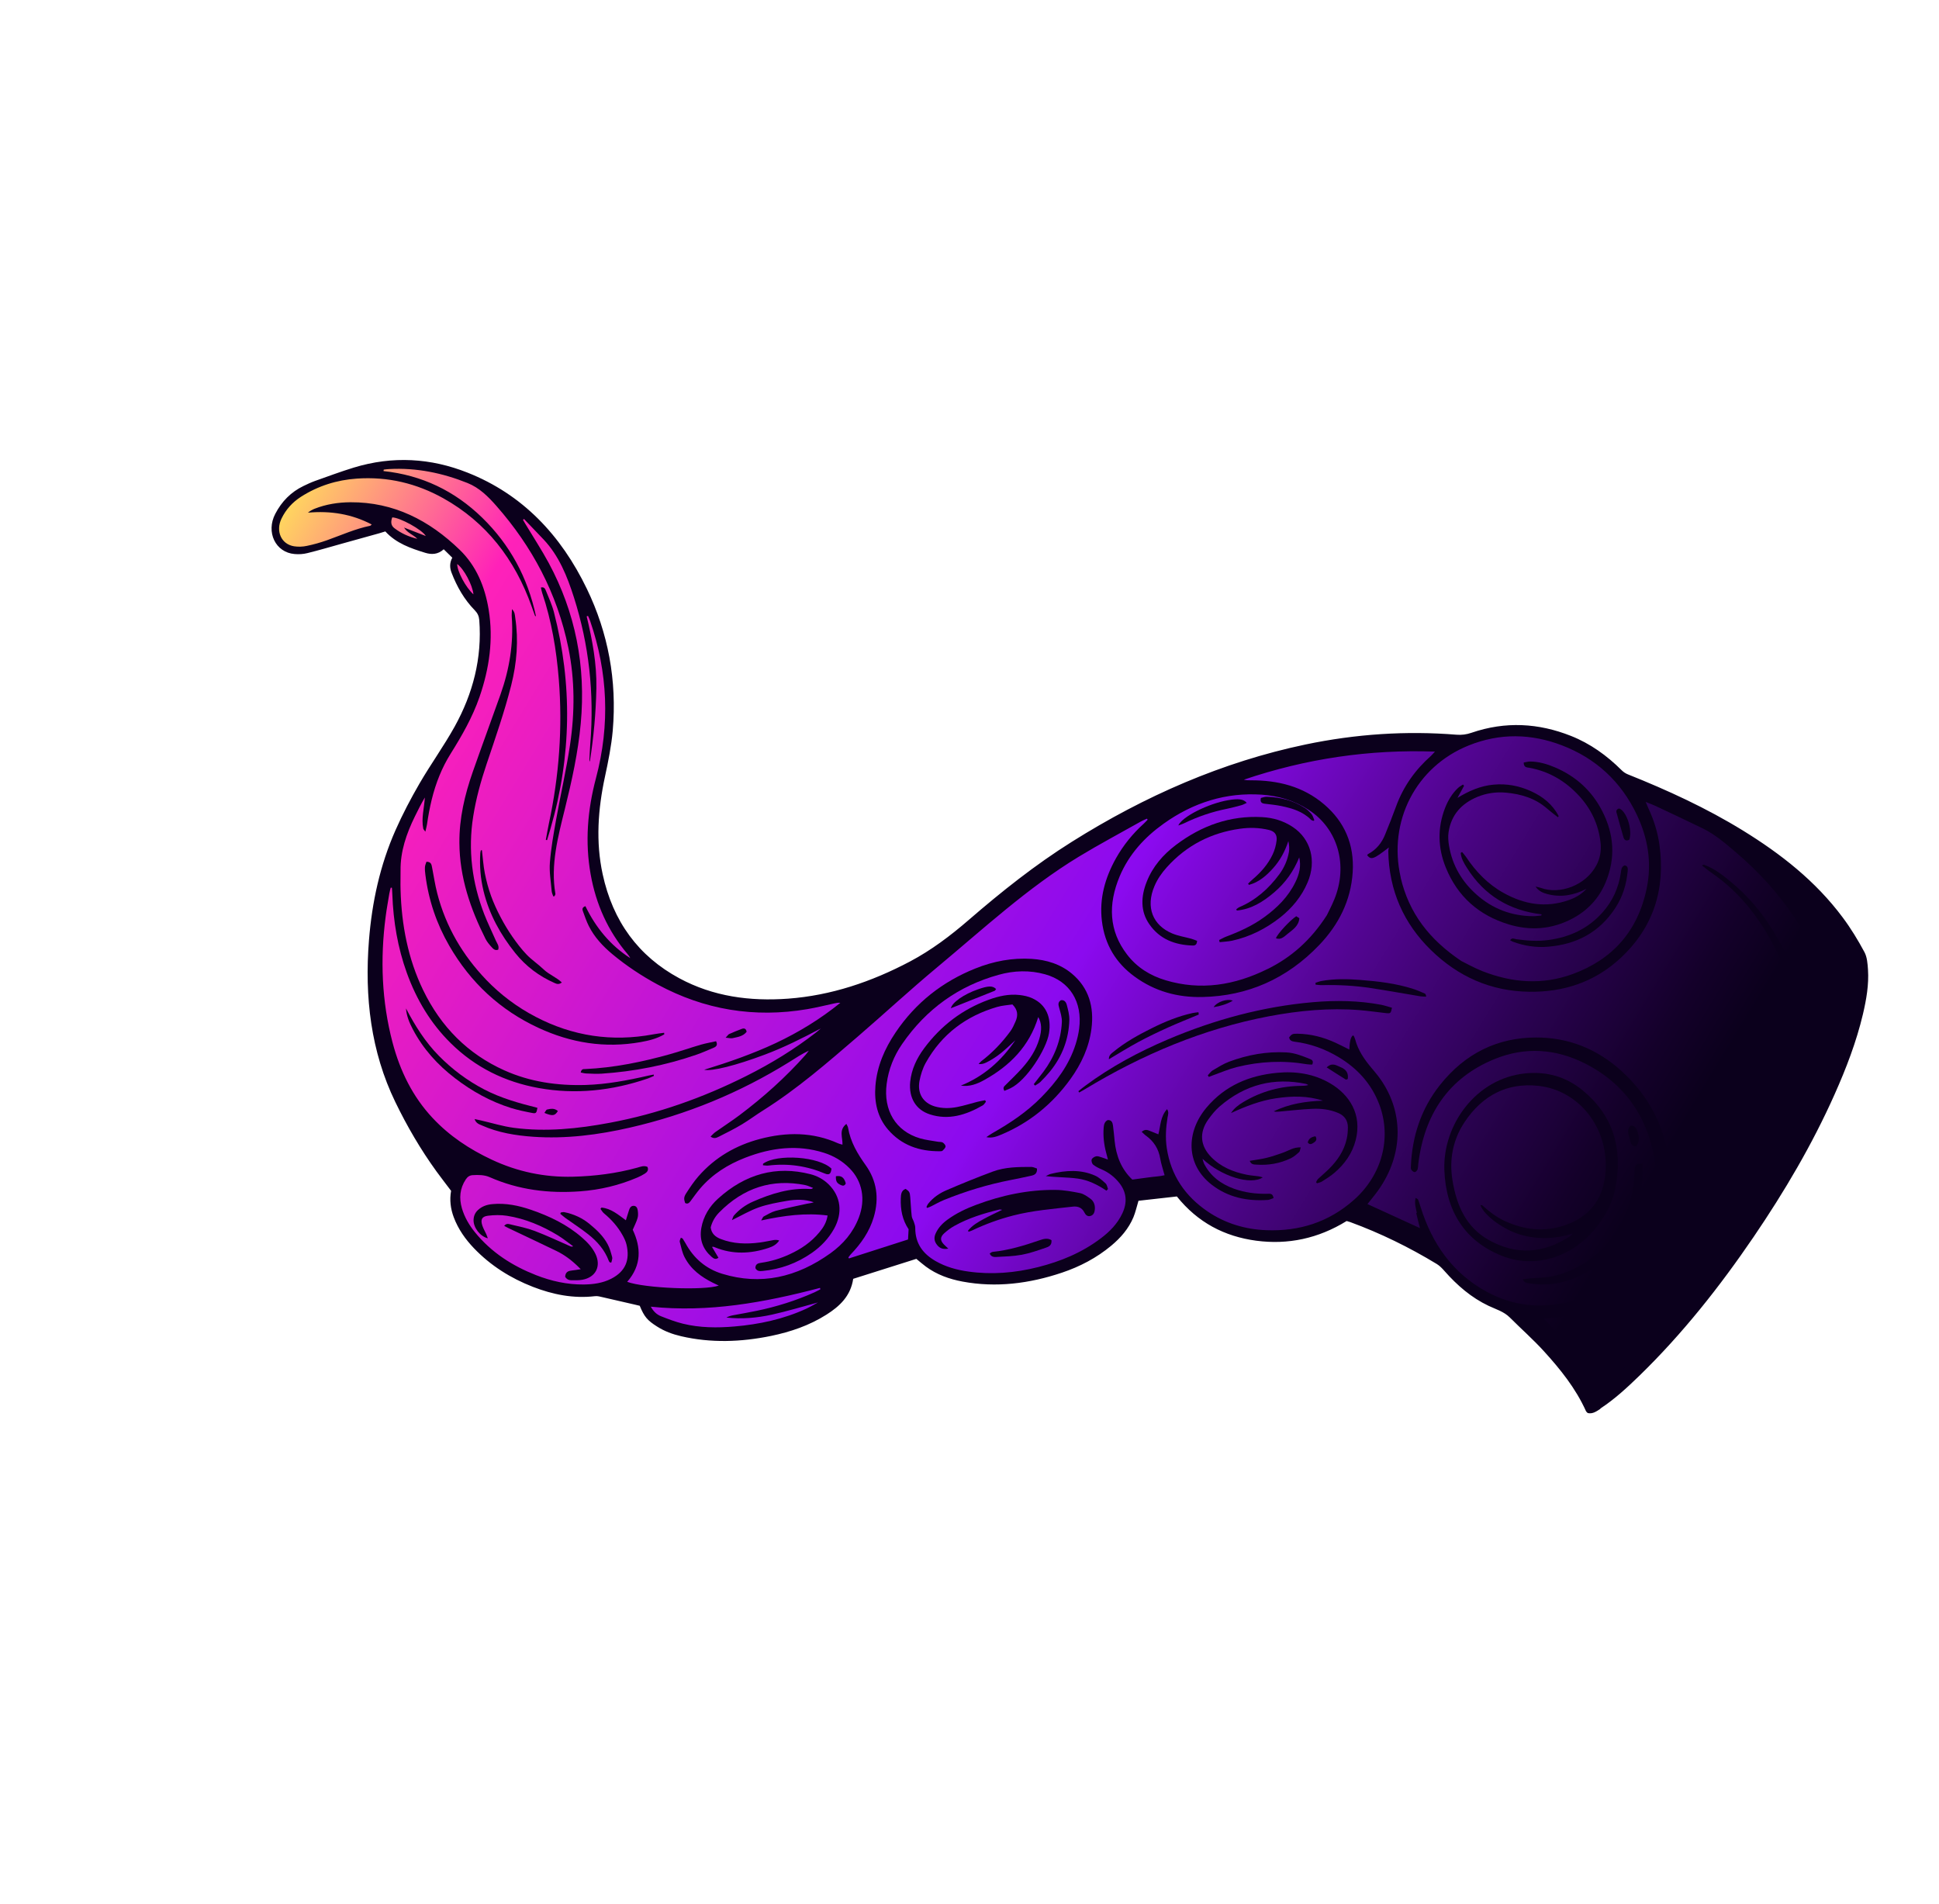 <?xml version="1.0" encoding="UTF-8"?> <svg xmlns="http://www.w3.org/2000/svg" width="333" height="327" viewBox="0 0 333 327" fill="none"> <path d="M298.93 143.09C293.408 139.688 287.174 136.655 279.295 133.526C278.823 133.343 278.357 133.031 277.995 132.667C275.345 130.027 272.578 128.15 269.54 126.936C263.981 124.733 258.416 124.561 252.969 126.43C251.993 126.763 251.085 126.886 250.094 126.81C241.584 126.134 232.918 126.714 224.364 128.522C210.782 131.391 197.722 136.854 184.432 145.226C179.017 148.632 173.424 152.88 166.83 158.601C163.114 161.818 159.858 164.119 156.583 165.864C149.313 169.717 142.362 171.846 135.336 172.373C127.96 172.928 121.722 171.766 116.26 168.815C109.084 164.94 104.535 158.759 102.756 150.43C101.663 145.305 101.795 139.714 103.181 133.331C103.756 130.696 104.289 128.112 104.514 125.505C105.256 117.142 103.802 109.101 100.196 101.583C95.613 92.045 88.87 85.456 80.138 82.006C73.829 79.51 67.412 79.23 61.056 81.183C59.295 81.73 57.513 82.37 55.788 82.994C55.333 83.155 54.872 83.325 54.417 83.486C53.764 83.719 53.124 84.027 52.519 84.317C50.79 85.164 49.443 86.402 48.426 88.077C48.298 88.287 48.164 88.507 48.048 88.739C47.387 90.003 47.331 91.39 47.898 92.537C48.45 93.647 49.502 94.347 50.793 94.457C51.477 94.508 52.149 94.46 52.75 94.314C54.197 93.951 55.665 93.534 57.075 93.134C57.622 92.979 58.169 92.824 58.715 92.669C60.839 92.075 62.963 91.481 65.087 90.886C65.317 90.821 65.538 90.75 65.769 90.685L66.105 90.581L66.557 90.445L66.862 90.787C68.569 92.663 70.827 93.457 73.377 94.239C74.403 94.55 75.151 94.417 75.819 93.808L76.356 93.315L76.856 93.807L77.446 94.385L78.324 95.252L78.758 95.676L78.452 96.238C78.135 96.819 78.108 97.413 78.37 98.1C79.338 100.646 80.578 102.663 82.17 104.279C82.794 104.918 83.1 105.592 83.162 106.47C83.64 112.862 82.168 119.19 78.776 125.286C78.436 125.906 78.067 126.533 77.643 127.232C76.945 128.38 76.202 129.526 75.491 130.639C74.785 131.742 74.047 132.878 73.362 134.008C73.153 134.352 72.943 134.697 72.737 135.056C71.115 137.846 69.775 140.444 68.64 143C66.162 148.591 64.684 154.675 64.121 161.625C63.271 172.165 64.713 181.129 68.523 189.017C70.587 193.288 72.937 197.264 75.497 200.817C76.046 201.58 76.595 202.304 77.184 203.079C77.445 203.433 77.722 203.783 77.983 204.136L78.194 204.417L78.131 204.776C77.889 206.136 78.023 207.484 78.542 208.866C79.21 210.649 80.287 212.309 81.84 213.928C84.498 216.692 87.802 218.861 91.689 220.365C95.364 221.787 98.735 222.296 101.994 221.911C102.497 221.847 102.973 221.966 103.392 222.061L103.613 222.109C104.946 222.404 106.274 222.709 107.601 223.014L109.055 223.346L109.663 223.483L109.956 223.551L110.32 223.638L110.469 223.999C111.164 225.72 111.591 226.232 113.132 227.205C114.239 227.914 115.527 228.42 117.038 228.775C121.755 229.854 126.701 229.83 132.169 228.691C135.821 227.933 138.854 226.764 141.43 225.13C143.057 224.098 144.092 223.139 144.772 222.019C145.219 221.282 145.504 220.48 145.634 219.58L145.709 219.044L146.21 218.886L151.066 217.342L157.059 215.437L157.444 215.311L157.747 215.558C157.936 215.719 158.121 215.864 158.301 216.019C158.658 216.314 158.998 216.598 159.341 216.857C160.961 218.054 162.916 218.854 165.346 219.306C170.649 220.281 176.113 219.778 182.063 217.765C185.241 216.69 187.928 215.206 190.286 213.246C191.54 212.202 192.48 211.143 193.166 210.013C193.422 209.592 193.649 209.139 193.833 208.699C194.052 208.161 194.223 207.566 194.394 206.932C194.48 206.614 194.571 206.287 194.677 205.956L194.836 205.42L195.362 205.358L201.952 204.606L202.352 204.556L202.599 204.874C205.959 209.071 210.259 211.464 215.742 212.183C221.056 212.886 226.113 211.777 230.783 208.892L231.083 208.711L231.404 208.811L231.627 208.874C231.788 208.923 231.931 208.962 232.069 209.01C237.199 210.899 242.24 213.327 247.047 216.258C247.619 216.611 248.103 217.107 248.536 217.61C250.89 220.286 253.28 222.175 255.859 223.401C256.166 223.544 256.469 223.671 256.781 223.805C257.789 224.224 258.832 224.665 259.713 225.548C260.417 226.252 261.153 226.962 261.869 227.646C263.116 228.83 264.403 230.065 265.588 231.369C268.142 234.186 271.007 237.628 272.89 241.784C273.286 241.799 273.647 241.577 274.166 241.232L274.322 241.132C276.829 239.494 279.041 237.401 280.915 235.571C287.644 229.019 294.035 221.241 300.463 211.813C302.401 208.973 304.222 206.151 305.872 203.433C309.19 197.968 311.95 192.757 314.31 187.476C316.65 182.249 318.191 177.906 319.157 173.806C319.678 171.614 320.184 169.014 320.016 166.408C319.959 165.521 319.886 164.424 319.506 163.716C318.279 161.442 317.08 159.532 315.851 157.868C311.808 152.423 306.43 147.744 298.938 143.135L298.93 143.09Z" fill="url(#paint0_linear_1001_429)"></path> <path d="M274.839 241.913C277.289 240.312 279.44 238.319 281.556 236.265C288.948 229.073 295.342 220.99 301.176 212.416C306.451 204.664 311.219 196.587 315.057 187.981C317.051 183.514 318.808 178.948 319.937 174.179C320.528 171.652 320.972 169.111 320.805 166.536C320.736 165.51 320.653 164.369 320.193 163.517C319.084 161.453 317.854 159.432 316.465 157.574C311.801 151.309 305.82 146.642 299.319 142.637C293.042 138.775 286.375 135.712 279.56 132.991C279.176 132.838 278.795 132.581 278.498 132.285C275.955 129.754 273.109 127.705 269.793 126.39C264.239 124.186 258.554 123.847 252.712 125.85C251.852 126.148 251.024 126.255 250.149 126.185C241.476 125.485 232.828 126.061 224.21 127.864C209.948 130.855 196.636 136.682 184.05 144.593C177.794 148.519 171.99 153.133 166.369 157.997C163.212 160.724 159.933 163.2 156.281 165.133C149.63 168.647 142.698 170.973 135.345 171.517C128.783 171.996 122.475 171.153 116.655 168.009C109.651 164.225 105.251 158.249 103.498 150.134C102.298 144.603 102.685 139.014 103.893 133.406C104.458 130.783 104.995 128.129 105.231 125.481C105.976 116.843 104.434 108.692 100.796 101.148C96.331 91.88 89.72 84.912 80.311 81.18C73.989 78.669 67.451 78.263 60.748 80.31C58.507 80.997 56.3 81.825 54.084 82.608C53.41 82.854 52.763 83.155 52.103 83.476C49.992 84.498 48.39 86.098 47.269 88.26C45.647 91.386 47.294 94.882 50.598 95.155C51.322 95.22 52.077 95.174 52.793 94.995C54.798 94.502 56.777 93.912 58.77 93.358C60.893 92.768 63.016 92.177 65.139 91.587C65.484 91.49 65.826 91.377 66.177 91.27C68.039 93.312 70.513 94.167 73.025 94.94C74.1 95.271 75.194 95.255 76.205 94.337C76.704 94.83 77.176 95.291 77.676 95.784C77.197 96.671 77.227 97.526 77.547 98.354C78.473 100.778 79.745 102.986 81.527 104.804C82.013 105.301 82.249 105.797 82.311 106.5C82.807 113.014 81.229 119.114 78.07 124.812C76.214 128.147 73.974 131.249 72.052 134.555C70.55 137.149 69.14 139.827 67.924 142.578C65.258 148.604 63.885 154.955 63.367 161.469C62.59 171.24 63.691 180.609 67.892 189.27C69.926 193.465 72.254 197.45 74.959 201.186C75.772 202.303 76.616 203.388 77.469 204.518C77.187 206.102 77.383 207.608 77.924 209.055C78.699 211.117 79.928 212.846 81.402 214.387C84.28 217.386 87.704 219.525 91.513 221.01C94.921 222.331 98.444 223.049 102.177 222.614C102.628 222.558 103.101 222.702 103.552 222.805C105.368 223.212 107.172 223.638 108.982 224.054C109.297 224.124 109.622 224.199 109.868 224.264C110.642 226.153 111.182 226.777 112.836 227.823C114.115 228.643 115.511 229.152 116.974 229.492C122.074 230.676 127.234 230.505 132.424 229.439C135.753 228.746 138.973 227.664 141.939 225.782C144.187 224.357 146.086 222.602 146.527 219.634C150.181 218.485 153.803 217.33 157.371 216.205C157.96 216.689 158.457 217.127 158.992 217.522C160.877 218.916 163.024 219.681 165.305 220.107C171.058 221.179 176.76 220.466 182.394 218.57C185.45 217.542 188.307 216.056 190.864 213.925C192.462 212.588 193.823 211.032 194.652 209.055C195.013 208.185 195.211 207.251 195.521 206.229C197.699 205.979 199.938 205.728 202.111 205.488C205.702 209.965 210.285 212.356 215.732 213.086C221.194 213.812 226.401 212.716 231.268 209.705C231.509 209.779 231.707 209.827 231.894 209.893C237.082 211.797 242.026 214.221 246.758 217.093C247.253 217.397 247.684 217.845 248.078 218.297C250.254 220.765 252.686 222.867 255.649 224.274C256.9 224.863 258.266 225.247 259.297 226.279C261.239 228.226 263.309 230.043 265.153 232.073C267.957 235.156 270.587 238.407 272.358 242.327C272.424 242.475 272.572 242.584 272.675 242.689C273.55 242.878 274.199 242.378 274.862 241.954L274.839 241.913ZM243.227 208.37C243.406 209.175 243.623 209.977 243.859 210.924C240.799 209.521 237.857 208.18 234.846 206.796C235.482 205.983 236.092 205.272 236.639 204.508C241.153 198.206 241.151 190.643 236.64 184.754C236.272 184.28 235.875 183.813 235.487 183.353C234.291 181.923 233.237 180.399 232.736 178.512C232.676 178.315 232.589 178.126 232.509 177.943C232.484 177.886 232.406 177.877 232.352 177.829C231.987 178.063 231.778 178.872 231.727 180.254C230.91 179.851 230.131 179.444 229.329 179.076C227.261 178.123 225.084 177.564 222.786 177.539C221.953 177.536 221.858 177.594 221.396 178.16C221.467 178.71 221.872 178.85 222.314 178.908C225.032 179.242 227.546 180.15 229.879 181.551C233.036 183.441 235.495 186.051 236.869 189.664C239.038 195.405 237.357 201.771 232.558 206.046C228.148 209.974 223.042 211.493 217.494 211.282C213.821 211.145 210.389 210.101 207.367 208.046C203.624 205.489 201.087 201.967 200.375 197.146C200.12 195.404 200.227 193.655 200.515 191.903C200.59 191.486 200.784 191.027 200.428 190.494C199.278 191.76 199.319 193.325 198.937 194.819C198.47 194.626 198.035 194.439 197.579 194.267C197.123 194.094 196.662 193.852 196.073 194.39C196.345 194.631 196.556 194.872 196.808 195.047C198.135 196.003 198.978 197.286 199.259 199.005C199.415 199.927 199.729 200.805 200.005 201.844C199.085 202.064 198.157 202.08 197.251 202.216C196.323 202.351 195.383 202.466 194.461 202.591C192.569 200.796 191.677 198.513 191.418 195.893C191.334 195.029 191.255 194.156 191.139 193.286C191.07 192.791 190.9 192.324 190.228 192.371C189.73 192.622 189.583 193.099 189.543 193.657C189.426 195.147 189.596 196.596 189.979 198.009C190.069 198.332 190.145 198.659 190.274 199.153C189.821 198.996 189.526 198.873 189.214 198.779C188.895 198.694 188.555 198.529 188.256 198.59C187.971 198.646 187.576 198.884 187.486 199.131C187.395 199.379 187.536 199.854 187.734 200.02C188.168 200.365 188.687 200.63 189.203 200.841C190.42 201.37 191.439 202.168 192.26 203.211C193.481 204.776 193.632 206.531 192.74 208.414C191.898 210.196 190.572 211.536 189.058 212.676C185.788 215.158 182.129 216.648 178.284 217.621C174.3 218.625 170.312 218.95 166.303 218.385C164.314 218.106 162.401 217.583 160.655 216.571C158.536 215.346 157.167 213.594 157.184 210.872C157.183 210.54 157.062 210.21 156.957 209.891C156.847 209.541 156.613 209.219 156.578 208.865C156.454 207.791 156.411 206.702 156.325 205.625C156.255 204.758 156.176 204.614 155.529 204.186C154.755 204.46 154.725 205.197 154.699 205.83C154.628 207.735 154.966 209.517 156.043 211.122C156.014 211.622 155.982 212.185 155.944 212.877C152.572 213.954 149.189 215.05 145.802 216.131C145.762 216.079 145.737 216.023 145.697 215.971C145.824 215.801 145.934 215.619 146.079 215.46C147.855 213.612 149.314 211.562 150.057 209.039C151.023 205.758 150.559 202.768 148.667 200.109C147.278 198.172 146.063 196.146 145.643 193.675C145.615 193.484 145.492 193.313 145.356 193.027C144.009 194.088 144.74 195.378 144.685 196.59C144.421 196.514 144.163 196.468 143.939 196.365C139.613 194.416 135.092 194.399 130.49 195.617C126.438 196.696 122.834 198.725 119.943 202.035C119.163 202.928 118.494 203.932 117.848 204.938C117.414 205.615 117.441 205.924 117.658 206.608C118.065 206.841 118.336 206.63 118.591 206.289C119.117 205.579 119.627 204.857 120.19 204.183C122.338 201.645 125.027 199.984 127.991 198.832C132.467 197.095 136.973 196.546 141.501 197.986C143.172 198.513 144.658 199.385 145.898 200.644C148.12 202.877 148.68 206.022 147.492 209.121C146.504 211.712 144.787 213.677 142.645 215.223C136.85 219.392 130.655 220.797 124.029 218.768C121.253 217.918 119.146 216.144 117.719 213.505C117.571 213.238 117.408 212.975 117.24 212.721C117.209 212.674 117.131 212.665 116.925 212.572C116.852 212.831 116.687 213.083 116.738 213.275C116.971 214.167 117.156 215.121 117.568 215.916C118.656 218.033 120.456 219.331 122.489 220.342C122.773 220.484 123.062 220.616 123.443 220.794C120.943 221.673 110.694 221.251 107.713 220.151C110.21 217.293 110.101 214.25 108.667 211.209C108.972 210.489 109.309 209.856 109.496 209.193C109.616 208.779 109.587 208.296 109.521 207.856C109.465 207.475 109.283 207.107 108.835 207.098C108.393 207.08 108.167 207.413 108.042 207.797C107.861 208.331 107.711 208.873 107.486 209.578C106.165 208.612 104.93 207.542 103.299 207.399C103.244 207.47 103.175 207.545 103.12 207.616C103.32 207.877 103.484 208.195 103.733 208.394C105.003 209.446 106.099 210.666 106.918 212.145C107.2 212.644 107.458 213.181 107.593 213.745C108.213 216.398 107.433 218.353 104.973 219.616C103.473 220.38 101.869 220.586 100.246 220.608C97.406 220.632 94.683 220.029 92.072 219.007C88.008 217.412 84.382 215.116 81.554 211.62C80.573 210.407 79.779 209.063 79.325 207.512C78.832 205.789 78.95 204.14 79.989 202.564C80.29 202.107 80.654 201.862 81.162 201.83C82.165 201.769 83.179 201.768 84.11 202.179C89.038 204.354 94.236 205.004 99.641 204.605C103.023 204.357 106.301 203.591 109.476 202.229C109.911 202.043 110.346 201.817 110.752 201.56C111.144 201.307 111.436 200.964 111.198 200.413C110.591 200.117 110.006 200.392 109.437 200.545C105.815 201.542 102.154 201.996 98.457 202.095C93.525 202.226 88.863 201.243 84.428 199.159C80.632 197.377 77.183 195.102 74.285 191.998C70.879 188.357 68.708 183.955 67.408 179.022C65.559 171.988 65.273 164.773 66.23 157.439C66.4 156.115 66.646 154.787 66.863 153.466C66.922 153.133 67.019 152.797 67.101 152.465C67.17 152.469 67.244 152.464 67.305 152.463C67.329 152.836 67.367 153.206 67.376 153.583C67.543 158.241 68.306 162.762 69.862 167.076C71.529 171.699 73.98 175.776 77.396 179.146C81.639 183.336 86.723 185.823 92.516 186.867C98.826 188.004 105.082 187.341 111.28 185.222C111.629 185.1 111.96 184.928 112.297 184.785C112.283 184.71 112.269 184.635 112.269 184.555C111.97 184.616 111.674 184.652 111.378 184.727C107.815 185.549 104.232 186.226 100.599 186.34C95.73 186.485 91.011 185.811 86.602 183.822C80.362 181.019 75.734 176.383 72.666 170.04C70.076 164.679 68.956 158.88 68.791 152.804C68.756 151.721 68.802 150.623 68.791 149.541C68.743 146.22 69.805 143.172 71.249 140.223C71.786 139.121 72.34 138.03 72.961 136.968C72.862 138.762 72.327 140.529 72.688 142.312C72.71 142.433 72.824 142.519 73.049 142.836C73.173 142.278 73.284 141.938 73.332 141.584C73.747 138.719 74.365 135.891 75.477 133.194C76.007 131.888 76.663 130.61 77.404 129.427C79.343 126.33 81.149 123.176 82.351 119.7C84.044 114.788 84.754 109.804 83.926 104.722C83.278 100.739 81.787 97.183 78.973 94.452C73.733 89.371 67.632 86.219 60.179 86.26C58.093 86.278 56.032 86.59 54.029 87.376C53.635 87.535 53.258 87.744 52.883 88.048C56.753 87.701 60.401 88.273 63.837 90.077C63.713 90.183 63.655 90.278 63.583 90.299C61.016 90.817 58.609 91.915 56.131 92.795C55.009 93.191 53.858 93.515 52.699 93.754C51.986 93.908 51.219 93.934 50.511 93.825C48.289 93.477 47.302 91.213 48.348 89.057C49.114 87.478 50.236 86.259 51.668 85.333C54.651 83.423 57.873 82.435 61.272 82.198C66.591 81.824 71.533 83.013 76.131 85.574C83.476 89.682 88.408 95.998 91.308 104.171C91.494 104.688 91.681 105.206 91.868 105.723C91.893 105.78 91.948 105.828 92.048 105.839C90.628 99.158 87.54 93.518 82.811 88.911C78.074 84.298 72.436 81.602 65.86 80.905C65.875 80.822 65.89 80.738 65.905 80.655C66.215 80.615 66.525 80.575 66.833 80.559C71.53 80.305 75.977 81.23 80.284 82.954C82.336 83.777 83.833 85.28 85.252 86.892C91.361 93.843 95.686 101.867 97.611 111.273C98.73 116.739 98.731 122.339 97.897 127.92C97.253 132.244 96.259 136.516 95.498 140.817C95.062 143.245 94.629 145.688 94.438 148.126C94.309 149.754 94.607 151.405 94.742 153.03C94.763 153.349 94.917 153.646 95.018 153.95C95.085 153.939 95.159 153.934 95.225 153.923C95.284 153.788 95.405 153.627 95.383 153.507C94.531 148.543 95.82 143.744 97.01 138.934C98.208 134.089 99.277 129.242 99.734 124.281C100.65 114.361 98.801 105.163 94.243 96.698C93.012 94.423 91.599 92.271 90.272 90.055C90.119 89.797 89.974 89.545 89.82 89.288C89.878 89.232 89.936 89.176 89.987 89.129C91.113 90.301 92.238 91.473 93.357 92.655C95.985 95.439 97.41 98.965 98.574 102.629C101.144 110.697 102.069 119.037 101.382 127.658C101.308 128.606 101.271 129.551 101.22 130.5C101.217 130.604 101.228 130.704 101.293 130.812C101.953 126.618 102.341 122.422 102.421 118.202C102.499 113.966 101.722 109.9 100.753 105.856C100.831 105.827 100.903 105.806 100.981 105.777C101.111 106.072 101.256 106.364 101.358 106.668C104.366 115.428 104.806 124.412 102.349 133.651C100.892 139.139 100.451 144.641 101.438 150.168C102.361 155.35 104.433 159.914 107.734 163.807C107.92 164.032 108.1 164.266 108.236 164.553C104.836 162.374 102.316 159.314 100.535 155.626C99.905 155.86 100.004 156.228 100.123 156.543C100.428 157.375 100.716 158.237 101.111 159.02C102.086 160.971 103.537 162.511 105.158 163.868C107.574 165.88 110.195 167.612 112.945 169.094C120.957 173.418 129.543 174.871 138.667 173.313C140.223 173.049 141.77 172.66 143.334 172.322C143.648 172.258 143.967 172.184 144.317 172.235C140.87 175.029 137.158 177.295 133.219 179.149C129.271 180.999 125.191 182.418 120.939 183.727C122.258 184.029 126.38 182.994 131.275 181.155C134.602 179.916 137.793 178.312 140.99 176.618C140.728 176.835 140.482 177.063 140.211 177.274C136.436 180.215 132.404 182.674 128.188 184.789C120.677 188.561 112.885 191.304 104.76 192.826C99.268 193.859 93.751 194.424 88.252 193.701C86.352 193.452 84.511 192.87 82.646 192.445C82.314 192.365 81.975 192.294 81.502 192.19C81.773 192.961 82.304 193.088 82.765 193.291C85.553 194.533 88.526 195.018 91.555 195.233C97.159 195.626 102.726 194.92 108.256 193.646C117.873 191.435 126.983 187.719 135.554 182.396C136.631 181.72 137.695 181.008 138.907 180.445C138.725 180.686 138.551 180.933 138.352 181.164C134.916 185.039 131.098 188.444 127.014 191.52C125.659 192.535 124.232 193.452 122.848 194.436C122.574 194.632 122.337 194.905 122.028 195.198C122.612 195.651 123.081 195.408 123.476 195.21C124.798 194.544 126.114 193.888 127.387 193.125C128.661 192.362 129.855 191.455 131.117 190.672C136.904 187.029 142.099 182.516 147.313 178.028C151.861 174.109 156.271 170.022 160.873 166.191C168.825 159.57 176.463 152.482 185.277 147.131C188.787 145.001 192.411 143.077 195.98 141.065C196.303 140.886 196.648 140.75 196.976 140.602C197.011 140.663 197.051 140.715 197.093 140.783C196.865 141.021 196.645 141.265 196.406 141.483C194.527 143.185 192.931 145.148 191.666 147.389C189.778 150.757 188.774 154.319 189.236 158.157C189.725 162.264 191.678 165.413 194.853 167.725C198.312 170.259 202.241 171.33 206.484 171.235C214.202 171.072 220.979 168.156 226.58 162.284C229.881 158.827 231.986 154.709 232.308 149.834C232.622 144.994 230.882 141.12 227.411 138.154C223.78 135.058 219.475 133.999 214.802 134.017C214.409 134.017 214.015 134.017 213.617 133.908C224.303 130.286 235.183 128.684 246.434 129.085C246.125 129.418 245.966 129.621 245.772 129.802C243.074 132.187 241.022 135.038 239.762 138.49C239.171 140.114 238.524 141.73 237.875 143.331C237.29 144.787 236.353 145.938 234.982 146.665C234.899 146.704 234.843 146.815 234.788 146.886C235.496 147.724 235.867 147.603 238.521 145.549C238.47 145.848 238.418 146.013 238.42 146.187C238.541 153.004 241.11 158.616 245.698 163.121C250.389 167.731 256.053 170.245 262.63 170.332C268.403 170.408 273.785 168.748 278.291 164.563C283.972 159.287 286.036 152.702 284.991 145.107C284.69 142.911 284.026 140.841 283.118 138.879C282.979 138.578 282.86 138.263 282.624 137.727C283.304 138.003 283.797 138.173 284.269 138.396C287.005 139.684 289.738 140.958 292.46 142.289C294.559 143.329 296.34 144.855 298.121 146.381C302.075 149.749 305.579 153.585 308.473 158.013C311.535 162.694 313.854 167.735 314.61 173.486C314.844 175.242 314.846 177.047 314.851 178.828C314.868 181.532 313.912 184.011 312.773 186.439C312.34 187.369 311.907 188.299 311.308 189.228C311.318 188.916 311.314 188.608 311.339 188.293C311.996 177.795 309.707 168.223 304.348 159.603C302.426 156.501 300.077 153.789 297.324 151.508C295.92 150.343 294.467 149.201 292.727 148.55C292.621 148.509 292.501 148.511 292.299 148.647C292.811 149.042 293.297 149.459 293.826 149.825C299.034 153.347 302.69 158.288 305.442 164.031C308.762 170.96 310.442 178.391 310.172 186.325C310.113 188.25 309.803 190.175 309.601 192.101C309.41 193.889 308.334 195.27 307.453 196.762C307.495 196.457 307.514 196.151 307.578 195.847C308.691 190.259 309.046 184.662 308.448 179.064C308.084 175.674 307.398 172.382 305.958 169.351C305.737 168.89 305.461 168.461 305.199 168.028C305.142 167.925 305.045 167.85 304.829 167.831C304.877 168.008 304.891 168.202 304.959 168.365C307.229 173.959 307.817 179.907 307.623 186.005C307.461 191.089 306.678 196.093 305 200.962C304.828 201.462 304.601 201.953 304.329 202.402C297.101 214.356 288.761 225.372 278.86 235.069C277.714 236.192 276.513 237.267 275.33 238.353C275.156 238.521 274.96 238.647 274.637 238.905C272.098 234.266 268.865 230.298 265.158 226.504C265.623 226.444 265.911 226.403 266.195 226.386C272.596 225.976 277.939 223.163 281.989 217.784C285.823 212.704 287.35 206.903 286.77 200.627C286.143 193.858 283.301 188.322 278.488 183.953C274.321 180.169 269.412 178.178 263.791 178.187C257.202 178.198 251.633 180.893 247.301 186.343C244.079 190.396 242.526 195.118 242.303 200.282C242.296 200.49 242.268 200.751 242.371 200.896C242.505 201.088 242.739 201.292 242.955 201.31C243.107 201.315 243.37 201.058 243.44 200.865C243.545 200.574 243.529 200.245 243.568 199.925C244.617 191.337 248.801 185.128 256.634 181.907C261.921 179.735 267.155 180.129 272.108 182.599C279.105 186.099 283.166 192.004 284.328 200.111C285.059 205.196 284.162 210.114 281.438 214.565C277.639 220.768 272.119 223.892 265.259 224.194C261.68 224.356 258.321 223.504 255.202 221.786C249.533 218.671 245.987 213.706 243.996 207.377C243.849 206.911 243.705 206.461 243.538 206.009C243.51 205.938 243.375 205.904 243.109 205.734C242.891 206.722 243.157 207.502 243.325 208.287L243.227 208.37ZM240.561 150.716C238.324 141.058 243.174 131.667 252.238 128.027C257.647 125.854 263.002 126.007 268.239 128.008C274.006 130.216 278.37 134.166 281.113 139.943C282.979 143.885 283.731 148.108 282.802 152.568C281.277 159.975 276.874 164.796 270.123 167.278C264.839 169.226 259.654 168.771 254.622 166.807C253.177 166.24 251.814 165.46 250.949 165.039C245.486 161.367 241.969 156.845 240.544 150.705L240.561 150.716ZM217.726 166.403C212.018 169.248 206.177 170.15 200.192 168.359C197.557 167.573 195.27 166.175 193.561 163.939C190.441 159.884 190.265 155.34 192.29 150.508C193.899 146.696 196.577 143.795 199.818 141.48C204.962 137.796 210.598 136.073 216.682 136.481C219.578 136.678 222.302 137.495 224.755 139.092C229.761 142.339 231.554 148.582 229.155 154.461C228.713 155.544 228.162 156.571 227.874 157.183C225.09 161.516 221.752 164.405 217.734 166.409L217.726 166.403ZM140.823 221.194C140.846 221.275 140.874 221.346 140.897 221.427C140.551 221.603 140.217 221.801 139.874 221.953C136.667 223.387 133.37 224.42 129.974 225.123C128.649 225.402 127.32 225.626 125.989 225.874C125.572 225.952 125.153 226.055 124.749 226.287C127.376 226.576 129.99 226.354 132.578 225.783C135.181 225.208 137.744 224.422 140.477 223.692C139.748 224.087 139.143 224.456 138.515 224.744C134.542 226.576 130.384 227.455 126.145 227.818C123.151 228.076 120.173 228.052 117.279 227.339C116.002 227.026 114.756 226.546 113.523 226.061C112.821 225.784 112.244 225.281 111.766 224.418C121.666 225.453 131.263 223.707 140.809 221.198L140.823 221.194ZM69.392 90.61C69.95 91.538 70.971 91.82 71.665 92.543C70.231 92.195 68.913 91.616 67.74 90.719C67.108 90.248 67.097 89.578 67.365 88.861C68.695 88.89 72.483 90.958 73.126 92.06C71.814 91.551 70.599 91.078 69.383 90.604L69.392 90.61ZM81.309 102.078C79.983 100.883 78.525 98.158 78.52 96.868C79.676 97.715 81.132 100.425 81.309 102.078Z" fill="#0B001C"></path> <path d="M277.399 204.174C278.785 197.208 276.989 191.497 271.757 187.225C268.901 184.902 265.582 183.975 261.912 184.357C253.475 185.231 247.764 193.186 248.051 200.97C248.324 208.065 251.601 213.111 257.818 215.641C264.305 218.278 271.605 215.368 275.487 208.869C276.351 207.502 277.049 205.896 277.391 204.168L277.399 204.174ZM261.282 212.101C264.187 212.882 267.099 212.801 270.074 211.867C269.92 212.022 269.78 212.213 269.598 212.336C264.976 215.374 260.326 215.555 255.714 212.986C251.833 210.833 250.15 207.088 249.444 202.702C248.866 199.172 249.505 195.768 251.506 192.743C254.602 188.074 258.888 185.926 264.154 186.487C271.188 187.234 276.238 193.683 275.745 201.154C275.433 205.874 273.01 208.962 268.823 210.413C265.273 211.645 261.861 211.245 258.545 209.76C257.028 209.082 255.763 208.085 254.534 206.991C254.491 206.963 254.404 206.987 254.243 206.977C254.868 208.791 258.392 211.316 261.297 212.097L261.282 212.101Z" fill="#0B001C"></path> <path d="M169.37 195.313C169.73 195.076 170.079 194.818 170.445 194.611C173.471 192.889 176.363 190.973 178.856 188.427C181.433 185.802 183.616 182.897 184.746 179.292C185.008 178.444 185.219 177.563 185.33 176.686C185.937 172.063 183.717 168.517 179.497 167.337C176.86 166.596 174.169 166.676 171.495 167.422C164.68 169.311 159.099 173.246 154.92 179.322C153.515 181.361 152.597 183.646 152.274 186.139C151.679 190.702 153.827 194.269 157.98 195.5C158.997 195.804 160.075 195.907 161.124 196.098C161.384 196.144 161.703 196.094 161.91 196.227C162.135 196.371 162.397 196.672 162.387 196.907C162.371 197.15 162.086 197.422 161.88 197.624C161.769 197.727 161.555 197.723 161.387 197.723C157.901 197.748 154.835 196.706 152.503 193.996C150.707 191.91 150.11 189.31 150.346 186.467C150.615 183.112 151.928 180.117 153.78 177.362C157.262 172.176 161.907 168.577 167.491 166.341C170.619 165.084 173.86 164.474 177.168 164.682C179.73 164.854 182.119 165.568 184.114 167.248C186.96 169.645 187.943 172.894 187.439 176.714C187.023 179.895 185.703 182.724 183.849 185.305C180.721 189.649 176.764 192.846 171.977 194.858C171.17 195.197 170.353 195.515 169.391 195.299L169.37 195.313Z" fill="#0B001C"></path> <path d="M122.292 214.169C122.669 214.811 123.021 215.397 123.387 216.018C122.851 216.408 122.498 216.102 122.182 215.832C120.737 214.56 120.085 212.929 120.445 210.892C120.802 208.881 121.851 207.192 123.289 205.887C127.982 201.626 133.298 200.152 139.174 201.663C140.339 201.956 141.404 202.532 142.294 203.395C144.421 205.478 144.764 208.312 143.222 211.071C142.278 212.746 140.989 214.081 139.462 215.156C136.863 216.972 134.026 217.994 130.963 218.285C130.478 218.334 130.016 218.345 129.733 217.804C129.714 217.085 130.205 216.946 130.739 216.875C132.429 216.637 134.063 216.137 135.631 215.408C137.558 214.523 139.316 213.342 140.719 211.641C141.373 210.86 141.935 209.993 142.132 208.759C138.368 208.268 134.665 208.762 130.724 209.611C130.957 209.227 131.022 209.001 131.146 208.934C131.818 208.578 132.487 208.166 133.195 207.967C134.964 207.5 136.767 207.135 138.549 206.744C138.937 206.658 139.344 206.639 139.749 206.485C138.242 205.947 136.666 205.977 135.097 206.252C133.5 206.535 131.879 206.817 130.329 207.357C128.808 207.89 127.369 208.741 125.702 209.554C125.843 209.204 125.893 208.943 126.03 208.777C126.945 207.723 128.06 206.93 129.29 206.385C132.461 204.989 135.719 203.983 139.152 204.209C139.305 204.214 139.461 204.194 139.644 204.031C139.186 203.857 138.74 203.625 138.258 203.53C132.668 202.415 127.736 203.949 123.504 208.239C122.808 208.953 122.298 209.813 122.056 210.805C122.189 211.89 122.876 212.436 123.754 212.786C125.911 213.635 128.182 213.703 130.49 213.395C131.293 213.296 132.093 213.102 132.891 212.973C133.194 212.927 133.5 212.936 133.825 213.051C133.342 213.769 132.688 214.096 131.986 214.326C128.877 215.362 125.8 215.457 122.805 214.232C122.707 214.196 122.624 214.155 122.52 214.129C122.494 214.112 122.454 214.14 122.275 214.158L122.292 214.169Z" fill="#0B001C"></path> <path d="M226.023 203.026C226.133 202.843 226.209 202.639 226.343 202.498C226.984 201.895 227.656 201.34 228.271 200.721C229.721 199.277 230.843 197.624 231.29 195.564C231.426 194.945 231.481 194.301 231.485 193.663C231.494 192.443 230.91 191.629 229.86 191.169C228.43 190.546 226.899 190.365 225.347 190.437C223.462 190.522 221.589 190.748 219.704 190.913C219.39 190.938 219.07 190.973 218.747 190.873C221.451 189.553 224.301 189.14 227.2 189.039C224.577 188.171 221.888 188.221 219.166 188.622C216.472 189.016 213.92 190.006 211.407 191.168C211.957 190.321 212.718 189.756 213.526 189.274C216.666 187.394 220.023 186.519 223.559 186.492C223.923 186.485 224.286 186.478 224.688 186.349C224.547 186.286 224.429 186.184 224.279 186.154C218.848 185.02 213.871 186.216 209.437 190.052C208.704 190.689 208.068 191.481 207.501 192.277C205.917 194.514 206.118 196.789 208.011 198.722C209.698 200.443 211.808 201.288 214.09 201.751C214.77 201.893 215.476 201.933 216.171 202.031C216.382 202.059 216.595 202.143 216.865 202.21C214.798 203.604 209.736 202.039 206.515 199.016C206.634 199.413 206.688 199.66 206.788 199.871C207.912 202.044 209.714 203.358 211.913 204.155C213.753 204.814 215.656 205.073 217.623 205.028C218.085 205.017 218.599 204.92 218.718 205.769C218.389 205.878 218.065 206.057 217.736 206.086C214.209 206.332 210.899 205.65 208.092 203.466C203.582 199.963 203.705 194.39 207.192 190.24C210.423 186.392 214.632 184.704 219.299 184.256C222.517 183.945 225.613 184.409 228.408 186.04C231.824 188.029 233.928 191.471 232.829 195.791C232.248 198.071 230.94 199.912 229.196 201.407C228.541 201.973 227.797 202.43 227.07 202.897C226.807 203.075 226.481 203.119 226.174 203.229C226.123 203.156 226.071 203.083 226.014 203.02L226.023 203.026Z" fill="#0B001C"></path> <path d="M172.496 187.36C172.152 186.779 172.465 186.578 172.716 186.324C173.662 185.379 174.629 184.46 175.52 183.466C176.829 182.003 177.909 180.381 178.482 178.447C178.948 176.886 178.908 175.724 178.308 174.671C176.772 179.719 173.4 183.057 169.077 185.465C167.819 186.171 166.487 186.682 165.017 186.45C168.915 184.88 171.968 182.207 174.376 178.653C173.952 179.037 173.535 179.426 173.119 179.814C171.955 180.901 170.704 181.852 169.287 182.523C168.93 182.696 168.536 182.791 168.069 182.747C168.215 182.586 168.341 182.399 168.501 182.274C170.414 180.824 172.063 179.098 173.501 177.143C173.881 176.637 174.142 176.029 174.4 175.445C174.863 174.404 174.813 173.436 173.871 172.511C173.062 172.635 172.109 172.68 171.198 172.953C165.988 174.485 161.77 177.535 158.982 182.544C158.456 183.491 158.111 184.595 157.911 185.657C157.514 187.837 158.56 189.443 160.561 190.029C161.81 190.388 163.09 190.378 164.372 190.129C165.543 189.903 166.68 189.534 167.846 189.238C168.284 189.13 168.733 189.044 169.183 188.957C169.229 189.04 169.275 189.123 169.323 189.221C169.142 189.439 168.996 189.72 168.775 189.846C165.887 191.515 162.882 192.425 159.699 191.39C157.265 190.607 156.054 188.52 156.314 185.812C156.532 183.65 157.44 181.757 158.703 180.052C161.621 176.115 165.326 173.338 169.777 171.709C171.507 171.077 173.273 170.684 175.073 170.887C175.829 170.97 176.607 171.134 177.291 171.452C179.652 172.535 180.599 174.72 180.149 177.482C179.7 180.204 176.323 185.571 173.527 186.91C173.19 187.069 172.847 187.198 172.502 187.351L172.496 187.36Z" fill="#0B001C"></path> <path d="M85.546 163.11C85.003 163.311 84.683 162.945 84.403 162.632C84.019 162.213 83.636 161.753 83.38 161.241C80.799 156.106 78.928 150.715 78.894 144.719C78.87 140.551 79.806 136.529 81.185 132.589C82.744 128.136 84.379 123.717 85.955 119.274C87.485 114.949 88.223 110.518 87.89 105.965C87.861 105.598 87.903 105.21 87.924 104.62C88.455 105.135 88.412 105.643 88.487 106.093C89.07 109.976 88.768 113.827 87.795 117.692C86.624 122.301 85.061 126.779 83.549 131.276C82.569 134.199 81.755 137.147 81.272 140.186C80.334 146.056 81.096 151.648 83.159 157.001C83.76 158.551 84.501 160.029 85.157 161.548C85.369 162.032 85.77 162.463 85.561 163.106L85.546 163.11Z" fill="#0B001C"></path> <path d="M97.06 219.256C97.121 218.489 97.551 218.289 98.104 218.221C98.591 218.162 99.072 218.074 99.734 217.982C98.402 216.615 97.071 215.578 95.555 214.846C92.82 213.519 90.071 212.235 87.325 210.927C87.094 210.819 86.868 210.701 86.591 210.55C86.952 210.054 87.383 210.225 87.706 210.299C89.087 210.628 90.488 210.904 91.802 211.401C93.87 212.183 95.871 213.133 97.898 214.021C98.046 214.09 98.192 214.143 98.439 214.05C97.561 213.422 96.723 212.728 95.813 212.172C93.103 210.53 90.213 209.302 87.067 208.808C86.004 208.642 84.884 208.665 83.793 208.799C82.739 208.93 82.493 209.473 82.845 210.517C83.023 211.027 83.3 211.508 83.527 211.996C83.617 212.2 83.679 212.411 83.781 212.674C82.446 212.348 81.298 210.834 81.328 209.533C81.349 208.872 81.569 208.314 82.055 207.846C82.78 207.161 83.635 206.888 84.554 206.803C86.859 206.588 89.063 207.047 91.197 207.779C94.371 208.872 97.38 210.296 99.955 212.551C100.864 213.344 101.695 214.206 102.25 215.327C103.277 217.45 102.343 219.361 100.039 219.789C99.42 219.908 98.773 219.877 98.141 219.882C97.689 219.883 97.309 219.706 97.045 219.26L97.06 219.256Z" fill="#0B001C"></path> <path d="M166.255 211.359C166.981 210.438 167.973 209.888 168.959 209.347C169.94 208.816 170.954 208.347 172.111 207.783C171.837 207.74 171.748 207.71 171.667 207.725C168.985 208.378 166.345 209.178 163.88 210.557C163.281 210.892 162.714 211.315 162.192 211.78C161.442 212.445 161.43 213.037 162.115 213.743C162.305 213.944 162.529 214.128 162.861 214.447C161.943 214.619 161.382 214.379 160.947 213.834C160.477 213.266 160.342 212.62 160.669 211.883C161.113 210.875 161.838 210.114 162.695 209.491C164.227 208.367 165.903 207.576 167.637 206.928C172.07 205.264 176.605 204.32 181.248 204.363C182.678 204.374 184.101 204.633 185.498 204.915C186.123 205.049 186.703 205.474 187.238 205.856C187.807 206.261 188.086 206.906 188.03 207.669C187.998 208.195 187.814 208.677 187.288 208.833C186.791 208.981 186.447 208.681 186.239 208.254C185.814 207.395 185.097 207.136 184.234 207.236C180.812 207.628 177.382 207.895 174.009 208.759C171.595 209.384 169.252 210.227 166.976 211.314C166.774 211.411 166.557 211.472 166.343 211.549C166.3 211.481 166.272 211.41 166.229 211.342L166.255 211.359Z" fill="#0B001C"></path> <path d="M114.062 177.657C112.813 178.386 111.446 178.723 110.062 178.971C103.864 180.077 98.017 179.105 92.451 176.521C85.93 173.498 80.826 168.788 77.153 162.426C75 158.693 73.608 154.645 73.058 150.265C72.998 149.818 72.952 149.368 72.98 148.912C72.999 148.608 73.143 148.292 73.233 148.007C74.079 147.982 74.116 148.545 74.216 149.044C74.502 150.503 74.714 151.968 75.086 153.404C76.579 159.216 79.506 164.114 83.519 168.298C86.01 170.89 88.854 172.998 91.995 174.637C98.312 177.937 105.061 178.986 112.223 177.64C112.826 177.525 113.446 177.461 114.055 177.376C114.066 177.475 114.074 177.56 114.085 177.659L114.062 177.657Z" fill="#0B001C"></path> <path d="M185.194 187.412C185.585 187.103 185.965 186.773 186.368 186.484C190.787 183.208 195.559 180.652 200.535 178.533C208.591 175.108 216.898 172.869 225.473 172.123C229.409 171.778 233.336 171.841 237.197 172.568C237.828 172.692 238.439 172.91 239.055 173.078C238.854 174.043 238.822 174.076 238.04 174.001C236.511 173.835 234.995 173.61 233.466 173.484C228.288 173.073 223.125 173.565 217.974 174.532C206.75 176.662 196.25 181.055 186.283 187.097C185.977 187.287 185.65 187.451 185.334 187.635C185.291 187.568 185.24 187.495 185.202 187.418L185.194 187.412Z" fill="#0B001C"></path> <path d="M282.113 199.92C282.102 200.276 282.098 200.622 282.096 200.984C282.105 208.429 278.301 215.544 271.865 218.854C268.971 220.334 265.95 220.927 262.82 220.429C262.392 220.357 261.862 220.434 261.516 219.73C261.95 219.671 262.291 219.608 262.623 219.578C264.01 219.445 265.42 219.473 266.781 219.162C274.642 217.367 280.336 210.185 280.706 201.72C280.716 201.364 280.727 201.008 280.761 200.654C280.828 200.025 281.15 199.775 282.113 199.92Z" fill="#0B001C"></path> <path d="M93.741 144.242C93.912 143.308 94.064 142.362 94.266 141.435C96.026 133.222 96.633 124.968 95.968 116.688C95.561 111.611 94.728 106.622 93.117 101.844C93.025 101.558 92.969 101.254 92.89 100.909C93.462 100.74 93.639 101.161 93.756 101.464C94.248 102.675 94.806 103.876 95.135 105.157C98.308 117.451 98.171 129.846 94.534 142.342C94.348 142.985 94.147 143.633 93.956 144.286L93.744 144.258L93.741 144.242Z" fill="#0B001C"></path> <path d="M159.102 207.297C159.204 207.108 159.278 206.888 159.415 206.722C160.282 205.649 161.392 204.905 162.586 204.402C165.201 203.274 167.843 202.202 170.507 201.212C172.658 200.414 174.898 200.421 177.12 200.416C177.455 200.417 177.787 200.603 178.092 200.692C178.151 201.584 177.659 201.802 177.103 201.927C175.911 202.191 174.716 202.441 173.519 202.675C169.639 203.434 165.862 204.578 162.158 206.077C161.399 206.378 160.671 206.807 159.932 207.174C159.709 207.285 159.466 207.369 159.24 207.465L159.111 207.302L159.102 207.297Z" fill="#0B001C"></path> <path d="M69.723 173.187C71.272 176.145 73.016 178.939 75.341 181.303C77.667 183.667 80.257 185.597 83.168 187.114C86.063 188.621 89.175 189.479 92.296 190.263C92.146 191.152 92.071 191.275 91.401 191.149C90.171 190.915 88.952 190.662 87.756 190.292C84.238 189.188 81.045 187.413 78.126 185.168C75.173 182.902 72.673 180.164 70.892 176.769C70.319 175.669 69.821 174.523 69.723 173.187Z" fill="#0B001C"></path> <path d="M82.763 146.015C82.925 147.337 83.006 148.675 83.263 149.978C83.523 151.296 83.88 152.611 84.332 153.868C84.784 155.124 85.348 156.333 85.967 157.511C86.578 158.683 87.265 159.825 88.008 160.897C88.76 161.974 89.551 163.024 90.45 163.957C91.348 164.89 92.448 165.608 93.379 166.508C94.297 167.388 95.525 167.817 96.49 168.739C95.966 169.132 95.608 168.995 95.245 168.829C92.595 167.662 90.324 165.969 88.486 163.68C85.979 160.551 84.028 157.077 83.046 153.044C82.53 150.912 82.338 148.736 82.49 146.503C82.5 146.35 82.552 146.185 82.585 146.034C82.645 146.033 82.697 146.026 82.757 146.025L82.763 146.015Z" fill="#0B001C"></path> <path d="M99.732 184.197C99.86 183.532 100.225 183.62 100.497 183.607C105.394 183.388 110.203 182.406 114.97 181.077C116.769 180.578 118.552 179.948 120.354 179.424C121.226 179.171 122.118 179.023 122.978 178.828C123.303 179.476 123.005 179.751 122.597 179.929C121.618 180.341 120.644 180.782 119.644 181.128C114.311 182.973 108.87 184.03 103.332 184.399C102.461 184.453 101.594 184.404 100.729 184.369C100.409 184.364 100.095 184.269 99.741 184.202L99.732 184.197Z" fill="#0B001C"></path> <path d="M207.429 184.676C207.704 184.4 207.939 184.032 208.26 183.838C209.176 183.294 210.1 182.716 211.078 182.345C214.278 181.149 217.56 180.565 220.916 180.746C222.387 180.824 223.694 181.369 225.022 181.9C225.335 182.034 225.622 182.231 225.362 182.837C225.094 182.825 224.778 182.835 224.473 182.785C220.446 182.094 216.405 182.272 212.38 183.272C211.04 183.61 209.741 184.175 208.417 184.644C208.146 184.736 207.88 184.859 207.603 184.96C207.54 184.867 207.483 184.764 207.412 184.665L207.429 184.676Z" fill="#0B001C"></path> <path d="M225.933 168.792C226.289 168.676 226.64 168.529 227.007 168.473C229.208 168.082 231.406 168.127 233.599 168.299C236.679 168.538 239.736 168.893 242.675 169.836C243.365 170.052 244.026 170.356 244.689 170.635C244.812 170.688 244.894 170.846 244.933 171.175C244.597 171.159 244.259 171.167 243.924 171.112C241.08 170.641 238.25 170.126 235.406 169.695C232.647 169.279 229.861 169.123 227.057 169.194C226.682 169.205 226.315 169.142 225.94 169.114C225.935 169.005 225.924 168.905 225.918 168.796L225.933 168.792Z" fill="#0B001C"></path> <path d="M177.527 186.217C178.085 185.499 178.646 184.795 179.195 184.071C181.075 181.536 182.211 178.713 182.362 175.557C182.402 174.735 182.123 173.899 181.906 173.101C181.763 172.58 181.631 172.159 182.184 171.787C182.78 171.684 183.081 172.105 183.207 172.575C183.424 173.413 183.664 174.292 183.648 175.155C183.557 178.471 182.418 181.439 180.33 184.017C179.816 184.643 179.259 185.241 178.681 185.812C178.414 186.072 178.069 186.241 177.762 186.448C177.686 186.373 177.611 186.298 177.55 186.219L177.527 186.217Z" fill="#0B001C"></path> <path d="M104.743 216.813C104.684 216.736 104.598 216.681 104.565 216.58C103.855 214.664 102.571 213.224 101.051 212.015C99.788 211.009 98.421 210.135 97.1 209.185C96.795 208.964 96.522 208.711 96.229 208.471C96.253 208.393 96.284 208.321 96.308 208.244C96.514 208.218 96.726 208.142 96.914 208.184C98.518 208.511 99.981 209.169 101.253 210.22C102.462 211.217 103.608 212.279 104.363 213.711C104.722 214.388 104.932 215.155 105.134 215.917C105.207 216.187 105.045 216.532 104.989 216.839C104.898 216.833 104.82 216.823 104.729 216.817L104.743 216.813Z" fill="#0B001C"></path> <path d="M205.878 174.245C204.12 174.98 202.334 175.683 200.594 176.469C198.868 177.251 197.156 178.069 195.476 178.974C193.796 179.879 192.161 180.906 190.434 181.928C190.421 181.197 190.877 180.941 191.227 180.642C193.241 178.988 195.486 177.749 197.779 176.607C200.042 175.474 202.363 174.524 204.807 173.988C205.143 173.909 205.485 173.9 205.819 173.846C205.836 173.977 205.858 174.099 205.875 174.23L205.878 174.245Z" fill="#0B001C"></path> <path d="M131.044 199.865C133.477 198.111 140.71 198.636 142.796 200.713C142.693 201.628 142.411 201.858 141.667 201.554C138.567 200.244 135.333 199.763 131.934 200.183C131.638 200.219 131.323 200.15 131.025 200.131C131.031 200.042 131.032 199.963 131.046 199.88L131.044 199.865Z" fill="#0B001C"></path> <path d="M180.58 213.022C180.662 213.914 180.072 214.136 179.593 214.295C178.235 214.757 176.875 215.244 175.487 215.5C174.032 215.767 172.55 215.803 171.091 215.881C170.684 215.9 170.208 215.875 169.969 215.282C170.134 215.188 170.288 215.033 170.458 215.009C173.225 214.73 175.893 213.922 178.542 213.008C179.206 212.781 179.896 212.571 180.583 212.997L180.58 213.022Z" fill="#0B001C"></path> <path d="M190.024 204.498C188.488 203.462 186.843 202.646 185.025 202.409C183.253 202.173 181.442 202.218 179.596 201.988C179.883 201.867 180.159 201.687 180.455 201.612C183.053 200.975 185.629 200.825 188.073 201.913C188.747 202.213 189.323 202.753 189.884 203.258C190.104 203.465 190.159 203.883 190.286 204.203C190.205 204.296 190.119 204.4 190.03 204.488L190.024 204.498Z" fill="#0B001C"></path> <path d="M223.389 197.052C223.269 197.428 223.259 197.742 223.102 197.881C222.664 198.268 222.2 198.677 221.691 198.924C219.793 199.841 217.8 200.165 215.766 200.021C215.365 199.991 214.88 200.04 214.626 199.371C215.635 199.191 216.596 199.087 217.527 198.856C218.48 198.627 219.42 198.283 220.357 197.963C221.279 197.647 222.126 197.002 223.398 197.058L223.389 197.052Z" fill="#0B001C"></path> <path d="M171.071 169.865C170.983 169.97 170.919 170.116 170.814 170.169C168.317 171.176 165.816 172.168 163.302 173.164C163.527 172.159 165.532 170.756 167.953 169.914C169.751 169.288 170.472 169.268 171.071 169.865Z" fill="#0B001C"></path> <path d="M227.842 183.323C228.776 182.431 229.488 182.978 230.147 183.241C231.245 183.68 231.596 184.313 231.465 185.31C231.359 185.348 231.189 185.451 231.121 185.407C230.067 184.759 229.038 184.088 227.842 183.323Z" fill="#0B001C"></path> <path d="M280.043 193.317C280.86 193.294 281.099 193.927 281.28 194.537C281.527 195.335 281.563 196.145 280.996 196.862C280.249 196.889 280.052 196.403 279.963 195.879C279.823 195.043 279.21 194.197 280.037 193.327L280.043 193.317Z" fill="#0B001C"></path> <path d="M124.626 178.213C124.951 177.874 125.059 177.676 125.213 177.601C125.931 177.287 126.649 176.973 127.385 176.709C127.755 176.573 128.134 176.602 128.223 177.206C127.603 178.011 126.675 178.097 125.807 178.302C125.5 178.372 125.151 178.256 124.62 178.222L124.626 178.213Z" fill="#0B001C"></path> <path d="M211.714 171.871C210.71 172.457 209.651 172.78 208.425 172.982C208.984 172.059 210.791 171.454 211.714 171.871Z" fill="#0B001C"></path> <path d="M143.557 202.011C144.492 201.867 144.964 202.209 145.254 203.244C145.047 203.722 144.723 203.687 144.356 203.505C143.709 203.196 143.521 202.877 143.557 202.011Z" fill="#0B001C"></path> <path d="M95.809 190.815C95.303 191.649 94.882 191.713 93.494 191.142C93.665 190.919 93.788 190.599 93.955 190.559C94.566 190.419 95.21 190.285 95.809 190.815Z" fill="#0B001C"></path> <path d="M225.922 195.162C226.226 195.692 226.007 195.993 225.667 196.217C225.327 196.44 224.957 196.712 224.589 196.209C224.764 195.505 225.266 195.251 225.928 195.153L225.922 195.162Z" fill="#0B001C"></path> <path d="M264.724 157.032C259.25 156.373 254.918 153.811 251.924 149.043C251.429 148.26 250.938 147.452 250.857 146.482C250.938 146.427 251.013 146.382 251.094 146.327C251.311 146.6 251.546 146.844 251.744 147.13C253.453 149.716 255.554 151.875 258.211 153.351C261.716 155.304 265.436 155.997 269.441 154.581C270.567 154.184 271.605 153.598 272.454 152.651C270.287 153.778 268.071 154.157 265.775 153.564C264.978 153.359 264.236 153.044 263.713 152.269C264.015 152.343 264.335 152.388 264.628 152.496C267.869 153.681 272.29 152.093 274.141 148.645C274.814 147.398 275.017 146.117 274.877 144.749C274.537 141.562 273.22 138.88 271.16 136.655C268.843 134.144 266.03 132.489 262.673 131.869C262.242 131.792 261.682 131.847 261.678 130.965C262.039 130.903 262.42 130.788 262.792 130.787C264.29 130.801 265.697 131.223 267.04 131.791C270.576 133.298 273.355 135.758 275.166 139.302C277.165 143.206 277.532 147.316 275.728 151.592C274.563 154.361 272.61 156.399 270.052 157.756C266.456 159.66 262.746 159.879 259.044 158.745C254.052 157.211 250.337 154.045 248.29 148.978C246.959 145.688 246.825 142.26 248.164 138.79C248.666 137.488 249.379 136.293 250.387 135.341C250.639 135.103 250.951 134.944 251.24 134.743C251.306 134.812 251.372 134.881 251.438 134.95C251.065 135.643 250.678 136.34 250.306 137.034C252.249 135.842 254.279 134.959 256.505 134.761C258.76 134.555 260.876 134.952 262.931 135.883C264.972 136.818 266.628 138.132 267.689 140.17C267.648 140.237 267.59 140.293 267.541 140.354C266.927 139.868 266.301 139.4 265.713 138.89C263.671 137.089 261.214 136.367 258.581 136.131C256.922 135.987 255.287 136.218 253.707 136.87C251.044 137.986 249.227 139.898 248.772 142.935C248.661 143.69 248.726 144.491 248.849 145.235C249.427 148.681 251.101 151.445 253.582 153.647C256.335 156.09 259.585 157.32 263.273 157.354C263.751 157.354 264.23 157.275 264.709 157.235L264.753 157.024L264.724 157.032Z" fill="#0B001C"></path> <path d="M278.979 148.627C279.603 148.692 279.577 149.171 279.534 149.638C279.321 151.873 278.692 153.96 277.464 155.865C274.668 160.195 270.681 162.181 265.942 162.589C263.83 162.776 261.778 162.467 259.816 161.733C259.668 161.678 259.535 161.58 259.342 161.482C259.692 160.984 260.071 161.253 260.378 161.302C262.207 161.563 264.05 161.699 265.914 161.446C269.492 160.965 272.685 159.554 275.232 156.686C276.951 154.747 277.981 152.474 278.361 149.905C278.433 149.429 278.415 148.882 278.982 148.643L278.979 148.627Z" fill="#0B001C"></path> <path d="M279.824 144.211C279.286 144.506 278.953 144.266 278.82 143.834C278.385 142.384 277.998 140.911 277.591 139.452C277.565 139.356 277.606 139.249 277.621 139.165C277.865 138.802 278.13 138.799 278.408 139.031C279.567 139.96 280.302 142.614 279.827 144.226L279.824 144.211Z" fill="#0B001C"></path> <path d="M209.356 161.455C209.768 161.252 210.159 161.022 210.578 160.864C212.862 160.005 215.095 158.993 217.114 157.523C219.321 155.921 221.24 154.041 222.473 151.495C223.125 150.164 223.484 148.779 223.126 147.255C222.168 149.644 220.727 151.644 218.821 153.265C216.908 154.896 214.868 156.164 212.411 156.379C212.383 156.307 212.34 156.24 212.311 156.168C212.494 156.045 212.654 155.88 212.845 155.802C215.645 154.607 217.882 152.637 219.725 150.134C220.551 149.009 221.113 147.727 221.357 146.335C221.459 145.733 221.396 145.105 221.26 144.458C220.682 146.223 219.83 147.786 218.644 149.108C217.484 150.407 216.164 151.536 214.495 151.975C214.443 151.902 214.394 151.844 214.343 151.771C214.601 151.523 214.848 151.254 215.132 151.022C216.54 149.829 217.755 148.458 218.559 146.758C218.915 146.012 219.151 145.149 219.242 144.326C219.354 143.33 218.869 142.766 217.937 142.543C216.296 142.145 214.612 142.094 212.929 142.337C208.064 143.023 203.812 145.13 200.362 148.979C199.51 149.929 198.788 150.961 198.273 152.166C196.705 155.819 197.988 158.923 201.306 160.314C202.338 160.749 203.481 160.92 204.571 161.219C204.931 161.316 205.28 161.473 205.583 161.587C205.553 162.288 205.217 162.407 204.819 162.392C201.795 162.296 199.154 161.311 197.371 158.715C195.843 156.508 195.926 153.999 196.925 151.462C197.965 148.818 199.744 146.795 201.925 145.136C206.404 141.746 211.324 140.041 216.745 140.337C218.651 140.437 220.424 140.973 222.022 142.036C225.13 144.108 226.124 147.868 224.573 151.532C223.531 154.001 221.891 155.953 219.855 157.571C217.377 159.521 214.64 160.89 211.635 161.554C210.918 161.708 210.184 161.732 209.461 161.816C209.43 161.689 209.399 161.563 209.368 161.436L209.356 161.455Z" fill="#0B001C"></path> <path d="M214.114 137.894C213.776 138.037 213.489 138.214 213.191 138.29C212.372 138.512 211.553 138.735 210.716 138.907C208.177 139.416 205.719 140.244 203.352 141.398C203.065 141.535 202.755 141.63 202.356 141.774C203.037 140.235 207.508 138.027 210.863 137.439C212.685 137.125 213.563 137.22 214.114 137.894Z" fill="#0B001C"></path> <path d="M225.555 140.98C225.415 140.917 225.253 140.892 225.15 140.787C223.76 139.384 221.965 138.842 220.115 138.45C219.15 138.241 218.155 138.159 217.176 138.034C216.682 137.968 216.374 137.771 216.541 137.048C216.858 136.974 217.208 136.828 217.542 136.844C219.897 136.914 222.11 137.472 224.089 138.764C224.525 139.043 224.915 139.437 225.253 139.837C225.477 140.113 225.566 140.512 225.722 140.862C225.67 140.908 225.61 140.949 225.564 140.985L225.555 140.98Z" fill="#0B001C"></path> <path d="M222.616 157.36L223.147 157.699C223.046 159.058 221.988 159.685 221.122 160.394C220.569 160.846 219.98 161.476 219.129 161.147C219.328 160.441 221.56 158.041 222.616 157.36Z" fill="#0B001C"></path> <defs> <linearGradient id="paint0_linear_1001_429" x1="284.254" y1="238.997" x2="44.997" y2="93.723" gradientUnits="userSpaceOnUse"> <stop offset="0.07" stop-color="#0B001C"></stop> <stop offset="0.11" stop-color="#14002A"></stop> <stop offset="0.19" stop-color="#2B0252"></stop> <stop offset="0.3" stop-color="#520591"></stop> <stop offset="0.43" stop-color="#8709E8"></stop> <stop offset="0.44" stop-color="#8B0AEF"></stop> <stop offset="0.82" stop-color="#F11EBF"></stop> <stop offset="0.87" stop-color="#FF21B9"></stop> <stop offset="1" stop-color="#FFD75E"></stop> </linearGradient> </defs> </svg> 